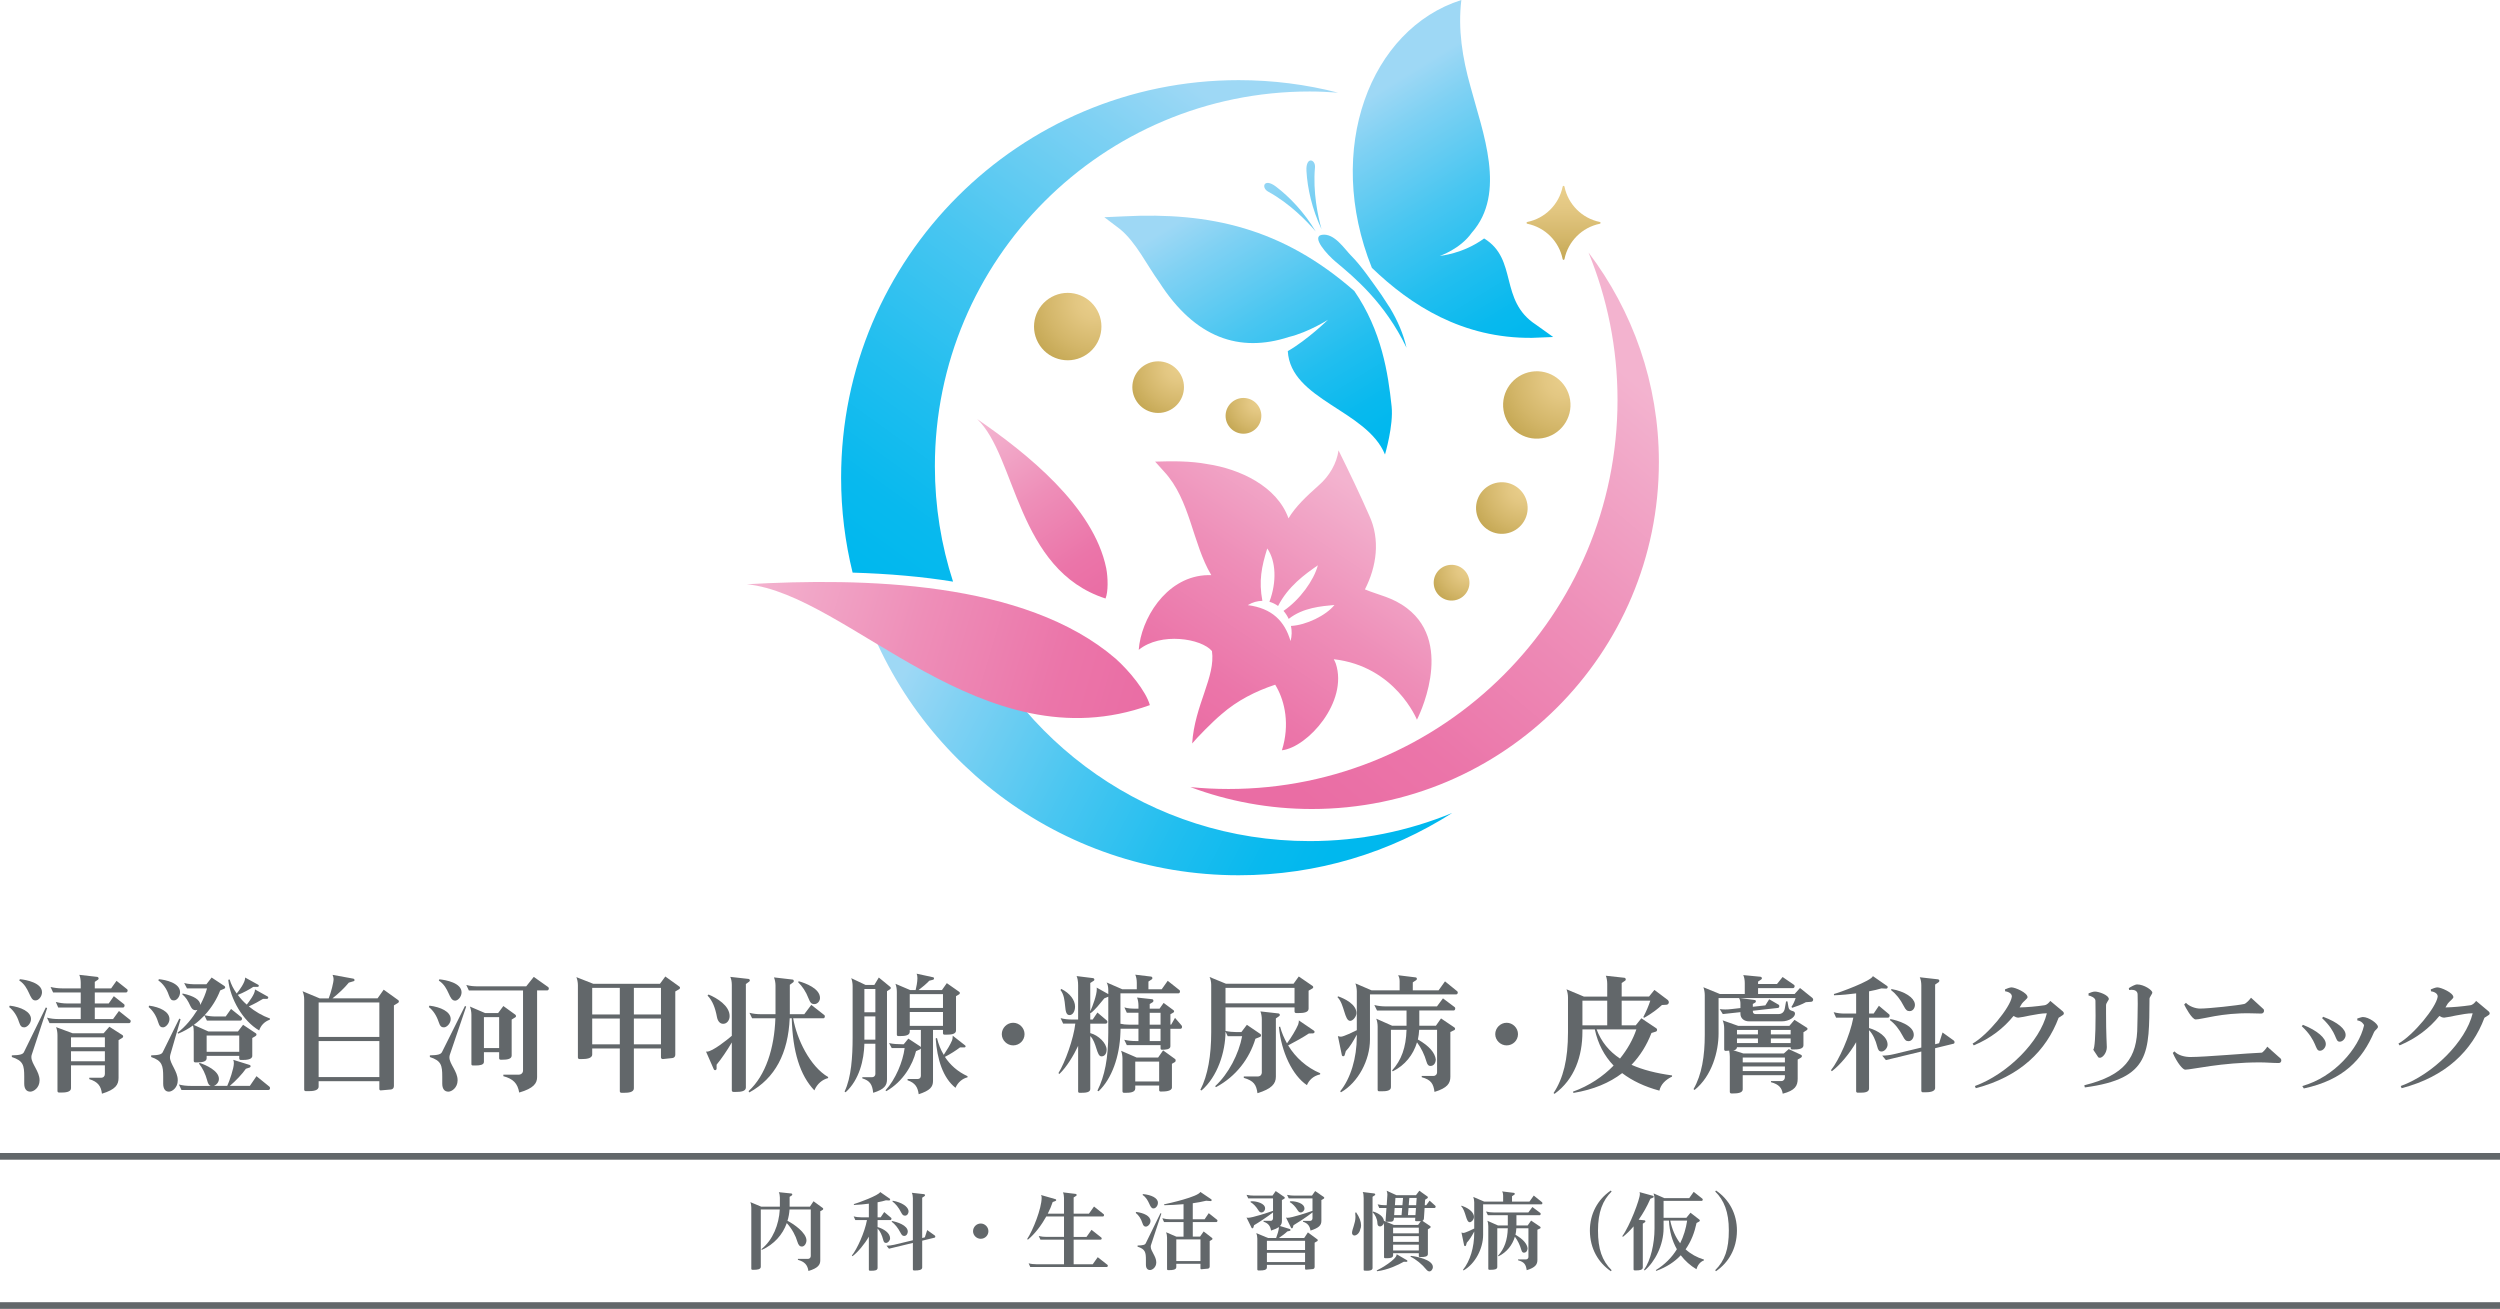 <?xml version="1.0" encoding="UTF-8"?><svg id="_レイヤー_2" xmlns="http://www.w3.org/2000/svg" width="602" height="315.179" xmlns:xlink="http://www.w3.org/1999/xlink" viewBox="0 0 602 315.179"><defs><linearGradient id="_名称未設定グラデーション_32" x1="203.824" y1="134.547" x2="286.437" y2="19.806" gradientUnits="userSpaceOnUse"><stop offset="0" stop-color="#00b8ee"/><stop offset=".12" stop-color="#08b9ee"/><stop offset=".317" stop-color="#21beef"/><stop offset=".565" stop-color="#49c6f1"/><stop offset=".852" stop-color="#7fd1f3"/><stop offset=".998" stop-color="#9ed8f5"/></linearGradient><linearGradient id="_名称未設定グラデーション_32-2" x1="319.361" y1="207.066" x2="221.012" y2="155.268" xlink:href="#_名称未設定グラデーション_32"/><linearGradient id="_名称未設定グラデーション_43" x1="314.418" y1="192.769" x2="397.04" y2="93.947" gradientUnits="userSpaceOnUse"><stop offset="0" stop-color="#ea6da4"/><stop offset=".219" stop-color="#eb75a9"/><stop offset=".576" stop-color="#ee8eb8"/><stop offset=".996" stop-color="#f3b3cf"/></linearGradient><linearGradient id="_名称未設定グラデーション_53" x1="376.507" y1="62.252" x2="376.507" y2="45.685" gradientUnits="userSpaceOnUse"><stop offset="0" stop-color="#c6a956"/><stop offset=".292" stop-color="#d3b669"/><stop offset=".73" stop-color="#e3c782"/><stop offset="1" stop-color="#e9ce8b"/></linearGradient><linearGradient id="_名称未設定グラデーション_43-2" x1="276.78" y1="167.992" x2="180.714" y2="139.528" xlink:href="#_名称未設定グラデーション_43"/><linearGradient id="_名称未設定グラデーション_43-3" x1="266.058" y1="143.339" x2="238.193" y2="102.032" xlink:href="#_名称未設定グラデーション_43"/><radialGradient id="_名称未設定グラデーション_51" cx="-416.57" cy="31.201" fx="-416.57" fy="31.201" r="3.136" gradientTransform="translate(1540.306 48.086) scale(2.85)" gradientUnits="userSpaceOnUse"><stop offset="0" stop-color="#e9ce8b"/><stop offset=".27" stop-color="#e3c782"/><stop offset=".708" stop-color="#d3b669"/><stop offset="1" stop-color="#c6a956"/></radialGradient><radialGradient id="_名称未設定グラデーション_51-2" cx="-411.8" cy="24.381" fx="-411.8" fy="24.381" r="4.528" xlink:href="#_名称未設定グラデーション_51"/><radialGradient id="_名称未設定グラデーション_51-3" cx="-408.326" cy="15.164" fx="-408.326" fy="15.164" r="5.913" xlink:href="#_名称未設定グラデーション_51"/><radialGradient id="_名称未設定グラデーション_51-4" cx="-434.152" cy="17.104" fx="-434.152" fy="17.104" r="3.136" xlink:href="#_名称未設定グラデーション_51"/><radialGradient id="_名称未設定グラデーション_51-5" cx="-440.834" cy="14.168" fx="-440.834" fy="14.168" r="4.528" xlink:href="#_名称未設定グラデーション_51"/><radialGradient id="_名称未設定グラデーション_51-6" cx="-447.952" cy="8.542" fx="-447.952" fy="8.542" r="5.913" xlink:href="#_名称未設定グラデーション_51"/><linearGradient id="_名称未設定グラデーション_43-4" x1="285.117" y1="178.418" x2="326.673" y2="117.196" xlink:href="#_名称未設定グラデーション_43"/><linearGradient id="_名称未設定グラデーション_32-3" x1="345.169" y1="97.167" x2="308.484" y2="37.513" xlink:href="#_名称未設定グラデーション_32"/><linearGradient id="_名称未設定グラデーション_32-4" x1="340.959" y1="99.756" x2="304.273" y2="40.102" xlink:href="#_名称未設定グラデーション_32"/><linearGradient id="_名称未設定グラデーション_32-5" x1="347.271" y1="95.875" x2="310.585" y2="36.221" xlink:href="#_名称未設定グラデーション_32"/><linearGradient id="_名称未設定グラデーション_32-6" x1="325.761" y1="109.493" x2="289.075" y2="49.839" xlink:href="#_名称未設定グラデーション_32"/><linearGradient id="_名称未設定グラデーション_32-7" x1="370.623" y1="80.219" x2="333.937" y2="20.565" xlink:href="#_名称未設定グラデーション_32"/></defs><g id="_レイヤー_1-2"><path d="M5.835,247.39c-.555,0-.924-.215-1.262-1.292-.492-1.569-1.324-2.77-2.371-3.601l.154-.339c2.709.339,5.078,1.447,5.109,3.201.031,1.046-.924,2.031-1.631,2.031ZM7.652,253.945c-.094.246-.094.431-.094.646,0,1.539,1.971,3.416,1.971,5.509v.062c0,1.754-1.416,2.708-2.217,2.708-.922,0-1.477-.646-1.477-1.939v-1.662c0-2.77-.246-3.847-2.986-4.74v-.4c2.031-.031,2.678-.277,2.924-.8l5.264-10.741.309.154-3.693,11.203ZM8.605,240.896h-.154c-1.385,0-1.293-3.17-3.816-4.801l.154-.308c1.602.154,5.324.893,5.324,3.139,0,1.046-.83,1.97-1.508,1.97ZM31.103,246.374H11.929l-.615-1.323c.893.246,1.846.338,2.77.338h5.355v-2.77h-5.418l-.584-1.354c.893.246,1.816.37,2.738.37h3.264v-2.647h-6.648l-.615-1.323c.924.215,1.846.338,2.801.338h4.463v-1.323c0-.677-.123-1.447-.34-1.939l4.311.492c.215.031.338.215.338.4,0,.092-.062.215-.154.277l-.77.523v1.57h3.939l1.293-1.816,2.555,2.031c.092.062.123.185.123.308,0,.216-.154.462-.369.462h-7.541v2.647h3.355l1.23-1.754,2.463,1.939c.092.062.123.185.123.308,0,.246-.154.493-.369.493h-6.803v2.77h4.402l1.414-1.939,2.709,2.155c.092.062.123.185.123.308,0,.215-.154.461-.369.461ZM29.503,249.883l-.955.585v9.079c0,1.662-.707,2.801-4,3.816-.217-1.816-.955-2.862-3.047-3.509v-.338h2.861c.555,0,.893-.4.893-.893v-2.093h-8.156v5.509c0,.954-1.416,1.046-2.338,1.046h-.523c-.217,0-.4-.123-.4-.369v-13.45c0-.677-.123-1.446-.338-1.939l3.969,1.478h7.479l1.387-1.57,3.17,2.031c.092.062.152.185.152.308,0,.092-.061.215-.152.308ZM25.255,249.791h-8.156v2.37h8.156v-2.37ZM25.255,253.145h-8.156v2.401h8.156v-2.401Z" fill="#62676a"/><path d="M39.265,247.39c-.553,0-.861-.215-1.199-1.292-.463-1.569-1.293-2.77-2.277-3.601l.123-.339c2.584.339,4.861,1.447,4.893,3.201.031,1.046-.893,2.031-1.539,2.031ZM41.021,253.945c-.062.246-.094.462-.094.677,0,1.508,1.877,3.385,1.877,5.478v.062c0,1.754-1.354,2.708-2.123,2.708-.861,0-1.385-.646-1.385-1.939v-1.662c0-2.678-.246-3.847-2.893-4.74v-.4c1.939-.031,2.555-.277,2.801-.8l3.971-8.063.307.185-2.461,8.495ZM41.943,240.896h-.154c-.461,0-.768-.215-1.139-1.262-.492-1.508-1.414-2.801-2.523-3.54l.123-.308c1.631.154,5.109.893,5.109,3.139,0,1.077-.801,1.97-1.416,1.97ZM61.579,249.452l-.832.492v4.309c0,.923-1.477.985-2.369.985h-.4c-.184,0-.369-.123-.369-.369v-.616h-7.848v.585c0,.893-1.355.985-2.217.985h-.523c-.215,0-.369-.123-.369-.369v-6.986c0-.462-.031-1.078-.184-1.539-1.047.77-2.248,1.446-3.539,1.97l-.186-.215c1.908-1.447,3.539-3.447,4.801-5.509l-.461.092c-.555-.031-.861-.277-1.201-.954-.676-1.446-1.107-2.124-2-2.893l.092-.185c2.77.585,4.248,1.57,4.248,2.739v.031c.738-1.416,1.322-2.77,1.631-4.001h-4.832l-.678-1.292c.986.277,2.002.308,3.047.308h2.309l1.262-1.631,3.109,2.062c.092.092.154.185.154.308,0,.154-.094.277-.246.338l-.955.4c-.738,1.939-2,4.094-3.754,5.971.922.215,1.785.308,2.738.308h2.34l1.291-1.816,2.494,2c.092.092.154.215.154.338,0,.216-.154.462-.369.462h-8.096l-.584-1.231c-.77.8-1.631,1.6-2.586,2.277l3.51,1.569h7.139l1.232-1.6,3.047,2.031c.123.062.184.185.184.308s-.061.246-.184.339ZM64.658,262.471h-20.961l-.615-1.324c.924.247,1.879.339,2.801.339h4.832c-.4-.154-.646-.585-.83-1.324-.4-1.539-1.139-3.047-1.971-4.032l.154-.185c1.477.493,4.648,1.877,4.648,3.847,0,.831-.617,1.478-1.232,1.693h3.232c.523-1.108,1.6-4.217,1.6-5.448,0-.277-.031-.584-.154-.831l3.939,1.231c.186.062.246.185.246.308s-.061.246-.215.308l-.924.308c-.799,1.169-2.523,3.016-3.877,4.124h4.832l1.6-2.339,3.109,2.524c.092.092.154.215.154.338,0,.247-.123.462-.369.462ZM57.609,249.359h-7.848v3.909h7.848v-3.909ZM64.964,245.544c-1.322.461-2.186,1.446-2.555,2.585-3.908-2.247-6.986-7.602-7.447-12.188l.338-.092c.338,1.169.924,2.308,1.693,3.385.584-.677,2.031-2.678,2.031-3.693v-.154l3.17,1.754c.092.062.123.123.123.215,0,.154-.092.277-.246.277h-1.078c-.861.584-2.432,1.446-3.723,1.939.615.831,1.322,1.631,2.154,2.339.553-.708,1.969-2.555,1.969-3.54v-.123l3.078,1.724c.092.062.123.123.123.215,0,.185-.123.339-.309.339h-.953c-.77.492-2.186,1.262-3.416,1.815,1.508,1.231,3.23,2.247,5.109,2.924l-.062.277Z" fill="#62676a"/><path d="M95.87,241.481l-1.016.616v19.42c0,.431-.246.77-.676.831-.154.031-2.371.215-2.463.215h-.061c-.186,0-.309-.154-.309-.338v-1.877h-14.619v1.292c0,1.016-1.447,1.108-2.432,1.108h-.646c-.215,0-.4-.123-.4-.369v-21.759c0-.677-.152-1.447-.398-1.939l4.123,1.723h2.186c.584-1.539,1.17-3.816,1.17-4.647,0-.277-.094-.646-.246-1.016l5.047.923c.154.062.246.185.246.338,0,.092-.061.215-.154.246l-1.23.37c-1.107,1.354-2.492,2.646-3.939,3.785h10.863l1.479-2.093,3.508,2.524c.092.062.154.185.154.308s-.062.246-.186.338ZM91.347,241.388h-14.619v8.31h14.619v-8.31ZM91.347,250.683h-14.619v8.679h14.619v-8.679Z" fill="#62676a"/><path d="M106.896,247.39c-.553,0-.924-.215-1.262-1.292-.523-1.569-1.322-2.77-2.369-3.601l.154-.339c2.707.339,5.078,1.447,5.107,3.201.031,1.046-.922,2.031-1.631,2.031ZM108.343,253.915c-.092.246-.123.493-.123.708,0,1.6,1.969,3.354,1.969,5.478v.062c0,1.754-1.416,2.708-2.215,2.708-.924,0-1.479-.646-1.479-1.939v-1.662c0-2.77-.246-3.847-2.984-4.74v-.4c2.031-.031,2.646-.277,2.924-.8l5.539-11.11.277.185-3.908,11.511ZM109.605,240.958c-1.6,0-1.324-3.139-3.939-4.832l.123-.308c1.6.154,5.355.862,5.355,3.139,0,1.077-.893,2-1.539,2ZM131.765,238.495h-2.432v20.867c0,1.477-.801,2.708-4.309,3.724-.371-2.216-1.479-3.324-3.816-3.939v-.369h3.693c.615,0,1.045-.431,1.045-.985v-19.297h-13.049l-.615-1.323c.924.277,1.877.338,2.832.338h11.602l1.816-2.277,3.479,2.462c.092.092.152.215.152.338,0,.215-.152.461-.398.461ZM124.101,244.959l-.893.554v8.679c0,.923-1.385.985-2.246.985h-.4c-.217,0-.369-.123-.369-.369v-1.446h-3.664v2.339c0,.77-1.107.862-1.938.862h-.74c-.184,0-.338-.092-.338-.308v-11.911c0-.708-.154-1.446-.369-1.97l3.662,1.57h3.141l1.262-1.693,2.893,2.093c.092.092.154.216.154.339s-.062.215-.154.277ZM120.193,244.928h-3.664v7.448h3.664v-7.448Z" fill="#62676a"/><path d="M163.562,238.188l-.953.554v15.234c0,.431-.246.739-.678.8-.154.031-2.215.246-2.309.246-.275,0-.461-.154-.461-.431v-2.124h-6.525v9.602c0,.985-1.385,1.077-2.369,1.077h-.615c-.215,0-.4-.123-.4-.369v-10.31h-6.648v1.446c0,1.016-1.539,1.108-2.523,1.108h-.523c-.215,0-.4-.123-.4-.369v-17.42c0-.677-.152-1.446-.369-1.939l4.062,1.601h16.066l1.293-1.754,3.385,2.431c.092.062.154.185.154.308,0,.092-.062.215-.186.308ZM149.251,237.88h-6.648v6.401h6.648v-6.401ZM149.251,245.266h-6.648v6.217h6.648v-6.217ZM159.161,237.88h-6.525v6.401h6.525v-6.401ZM159.161,245.266h-6.525v6.217h6.525v-6.217Z" fill="#62676a"/><path d="M180.404,236.372l-.799.585v24.929c0,.954-1.385,1.046-2.34,1.046h-.646c-.215,0-.4-.123-.4-.369v-11.542c-1.17,2-2.523,3.97-3.662,5.355v.954c-.031.246-.184.369-.369.369-.123,0-.246-.062-.309-.215l-1.877-4.278c.062.031.123.031.217.031,1.354,0,5.016-2.955,6-3.816v-12.25c0-.677-.123-1.446-.369-1.939l4.402.493c.184.031.307.185.307.369,0,.092-.061.215-.154.277ZM174.187,246.528h-.092c-.615,0-1.23-.493-1.447-1.601-.398-2.154-1.045-3.939-2.277-5.201l.246-.247c2.002.831,5.078,2.678,5.078,5.202,0,.985-.646,1.847-1.508,1.847ZM199.394,259.608c-1.324.338-2.615,1.323-3.293,2.955-3.447-3.601-5.232-9.326-5.447-17.358h-.492c-.371,8.372-3.479,14.435-9.727,17.851l-.184-.308c4.154-3.786,6.217-10.372,6.463-17.543h-5.602l-.646-1.323c.893.246,1.846.338,2.801.338h3.477v-6.894c0-.708-.152-1.446-.369-1.97l4.494.523c.186.031.277.185.277.369,0,.092-.031.215-.123.277l-.832.616v7.079h3.479l1.693-2.247,3.139,2.462c.092.062.123.185.123.308,0,.215-.123.461-.338.461h-7.295c.893,5.047,4.031,11.572,8.434,14.158l-.031.246ZM196.132,241.789h-.031c-.678,0-.984-.308-1.385-1.324-.646-1.692-1.508-2.955-2.523-3.939l.123-.246c1.662.462,5.139,1.754,5.139,4.032,0,.8-.646,1.478-1.322,1.478Z" fill="#62676a"/><path d="M214.359,238.188l-.77.493v21.205c0,1.447-.555,2.401-3.324,3.262-.215-2.062-.832-2.923-2.617-3.478v-.277h2.34c.461,0,.801-.339.801-.77v-7.294h-2.646c-.094,3.878-1.201,8.679-4.525,11.695l-.246-.185c1.631-3.324,1.939-8.525,1.939-12.926v-12.465c0-.677-.123-1.385-.338-1.908l3.445,1.631h2.125l1.076-1.785,2.74,2.247c.092.062.152.154.152.277,0,.092-.061.215-.152.277ZM210.788,238.157h-2.646v5.602h2.646v-5.602ZM210.788,244.743h-2.646v5.601h2.646v-5.601ZM230.978,239.419l-.77.462v8.279c0,.893-1.293.985-2.186.985h-.615c-.186,0-.338-.123-.338-.338v-.8h-2.4v12.28c0,1.416-.678,2.308-3.447,3.201-.217-1.662-.832-2.739-2.678-3.355v-.308h2.432c.461,0,.77-.308.77-.77v-6.586c-.062.092-.154.185-.277.246l-.893.4c-.801,3.263-3.078,7.294-7.141,9.633l-.215-.185c2.432-2.647,4.186-6.863,4.615-10.187h-3.107l-.646-1.201c.953.216,2,.277,2.984.277h.555l1.107-1.354,2.863,1.877c.061.062.123.123.154.185v-4.155h-2.678v.462c0,.923-1.324,1.016-2.248,1.016h-.523c-.184,0-.338-.124-.338-.339v-10.279c0-.708-.123-1.447-.338-1.97l3.539,1.508h1.324c.152-.646.43-1.877.43-2.862,0-.431-.061-.8-.184-1.077l3.969.862c.154.031.217.154.217.277s-.062.247-.186.308l-.953.246c-.709.739-1.602,1.508-2.586,2.247h5.633l1.168-1.662,2.986,2.093c.092.062.154.154.154.277s-.062.246-.154.308ZM227.07,239.388h-8.002v3.324h8.002v-3.324ZM227.07,243.697h-8.002v3.324h8.002v-3.324ZM230.085,261.947c-3.047-2.4-4.432-6.925-4.771-11.88l.309-.123c.338,1.416.861,2.801,1.631,4.062.861-1.292,1.539-2.4,2-3.478.094-.247.154-.616.154-.954v-.185l2.986,2.339c.061.062.123.123.123.215,0,.154-.123.277-.277.277h-1.078c-1.016.77-2.154,1.508-3.631,2.278,1.262,1.939,3.078,3.57,5.447,4.647v.277c-1.199.277-2.338,1.2-2.893,2.523Z" fill="#62676a"/><path d="M243.97,251.73c-1.477,0-2.738-1.231-2.738-2.708s1.23-2.739,2.738-2.739c1.479,0,2.74,1.231,2.74,2.739s-1.23,2.708-2.74,2.708Z" fill="#62676a"/><path d="M284.294,247.729h-2.463v4.216c0,.8-1.262.831-1.939.831h-.123c-.184,0-.307-.123-.307-.338v-.77h-8.125l-.615-1.292c.893.215,1.814.308,2.707.308h.709v-2.955h-4.309l-.031.954c-.186,5.694-2.062,11.08-5.264,14.096l-.277-.154c1.756-3.509,2.617-7.725,2.617-13.942v-8.679l-.955.4c-1.139,1.385-2.215,2.77-3.293,3.57l-.092-.092v1.631h.584l1.139-1.693,2.248,1.908c.092.092.154.215.154.338,0,.215-.154.431-.4.431h-3.725v2.277c2,.523,3.939,2.462,3.939,4.001,0,.923-.461,1.601-1.23,1.601h-.031c-1.17,0-1.139-3.386-2.678-4.894v12.772c0,.831-1.23.892-2.062.892h-.523c-.184,0-.338-.092-.338-.338v-10.957c-1.076,2.308-2.832,5.201-4.523,6.771l-.217-.215c1.633-2.616,3.664-8.341,4.062-11.911h-2.924l-.615-1.324c.893.246,1.816.339,2.77.339h1.447v-8.249c0-.985-.154-1.785-.369-2.216l3.971.492c.184.031.307.185.307.37,0,.092-.029.185-.123.246l-.861.554v6.833c.555-1.201,1.57-3.939,1.57-5.325,0-.123,0-.277-.031-.4l2.801,1.569v-.954c0-.769-.154-1.446-.4-1.846l3.756,1.631h3.508v-1.539c0-.708-.123-1.447-.369-1.97l3.816.461c.184.031.307.185.307.369,0,.093-.029.216-.123.277l-.83.554v1.847h3.201l1.445-2.031,2.832,2.247c.092.062.123.185.123.308,0,.215-.123.461-.338.461h-14.004v7.325c.678.154,1.322.215,2,.215h2.34v-2.862h-2.801l-.586-1.292c.893.277,1.785.308,2.678.308h.709v-.739c0-.677-.123-1.446-.34-1.939l3.633.4c.215.031.307.185.307.369,0,.123-.029.246-.152.338l-.74.462v1.108h2.371l.984-1.385,2.369,1.754c.094.062.154.185.154.277,0,.123-.061.215-.154.277l-.738.431v2.493h.186l.922-1.631,1.57,1.816c.092.092.123.246.123.369,0,.216-.123.431-.338.431ZM257.548,244.435c-1.662,0-.461-3.908-2.186-6.032l.186-.277c2.123,1.046,3.324,2.739,3.324,4.247,0,1.201-.586,2.062-1.324,2.062ZM282.939,255.731l-.738.431v5.694c0,.923-1.662.985-2.492.985h-.246c-.186,0-.338-.123-.338-.338v-1.108h-5.756v.708c0,.985-1.416,1.046-2.309,1.046h-.4c-.215,0-.369-.123-.369-.369v-7.817c0-.677-.123-1.446-.338-1.939l3.754,1.631h5.17l1.201-1.724,2.893,2.093c.094.062.123.185.123.339,0,.123-.029.277-.154.369ZM279.124,255.638h-5.756v4.771h5.756v-4.771ZM279.462,243.881h-2.617v2.862h2.617v-2.862ZM279.462,247.729h-2.617v2.955h2.617v-2.955Z" fill="#62676a"/><path d="M316.062,238.003l-.953.554v4.339c0,.954-1.385,1.046-2.34,1.046h-.646c-.215,0-.398-.123-.398-.369v-.985h-16.621v5.663c.863.185,1.754.277,2.678.277h1.139l1.324-1.754,3.262,2.216c.092.092.154.185.154.308,0,.185-.092.339-.277.4l-1.076.431c-1.447,4.771-4.648,9.079-9.512,11.665l-.184-.246c3.201-2.924,5.693-7.756,6.494-12.034h-3.479l-.523-1.108c-.029,4.986-1.938,10.864-5.785,14.188l-.277-.154c1.816-3.478,2.615-8.31,2.615-13.85v-11.48c0-.677-.184-1.446-.398-1.847l3.969,1.631h16.25l1.264-1.754,3.322,2.277c.123.062.154.185.154.308,0,.092-.031.215-.154.277ZM311.724,237.88h-16.621v3.724h16.621v-3.724ZM308.031,244.682l-.801.554v14.035c0,1.692-1.016,2.924-4.432,3.97-.277-2.062-.893-2.985-3.293-3.693v-.339h3.385c.584,0,.955-.431.955-.923v-12.803c0-.677-.125-1.447-.34-1.939l4.371.492c.184.031.307.185.307.369,0,.093-.061.216-.152.277ZM317.878,258.716c-1.723.369-2.709,1.477-3.17,2.585-3.479-2.309-6.186-8.002-6.74-14.004l.277-.092c.369,1.416.953,2.77,1.662,4.032.984-1.323,2.215-3.354,2.678-4.493.061-.246.184-.585.184-.862,0-.062-.029-.123-.029-.185l3.662,2.493c.092.092.152.185.152.277,0,.185-.152.338-.369.369l-1.016.031c-1.139.77-3.354,2.031-4.984,2.862,1.785,2.955,4.492,5.355,7.725,6.709l-.031.277Z" fill="#62676a"/><path d="M325.148,245.82h-.029c-1.385,0-1.355-4.001-3.047-5.694l.123-.215c1.631.554,4.432,1.939,4.432,4.032,0,.923-.893,1.877-1.479,1.877ZM350.663,239.449h-20.775v10.864c0,4.955-2.832,10.341-6.986,12.711l-.184-.246c2.523-3.108,4-8.002,4-13.172v-.462c-.83,1.539-1.662,2.955-2.646,3.97l-.277.954c-.061.185-.184.277-.338.277s-.309-.093-.34-.277l-.953-4.585c.184.062.432.154.707.154.678,0,3.17-1.231,3.848-1.57v-9.356c0-.616-.154-1.416-.338-1.908l3.877,1.662h6.771v-2.154c0-.554-.092-1.046-.369-1.477l4.246.523c.186.031.277.185.277.339,0,.123-.031.215-.123.277l-.861.584v1.908h6.217l1.539-2.154,2.924,2.37c.092.092.154.185.154.308,0,.246-.154.461-.369.461ZM350.046,243.327h-8.277v3.663h4l1.23-1.754,3.232,2.185c.092.062.154.185.154.308s-.062.246-.154.308l-.984.462v10.772c0,1.569-.678,2.708-3.816,3.662-.277-2.031-.861-2.924-3.078-3.539v-.308h2.801c.555,0,.893-.4.893-.862v-10.249h-4.309c-.031.8-.154,1.57-.309,2.339,2.74,1.539,4.125,3.232,4.309,4.801-.029.831-.43,1.57-1.322,1.57-.4,0-.709-.277-.924-1.046-.461-1.631-1.262-3.293-2.277-4.647-.893,2.985-2.893,5.54-5.848,6.986l-.154-.215c2.248-2.462,3.355-5.54,3.479-9.787h-3.756v13.819c0,.893-1.199.985-2.123.985h-.738c-.186,0-.338-.123-.338-.338v-15.204c0-.677-.123-1.446-.34-1.939l3.816,1.693h3.479v-3.663h-7.109l-.646-1.323c.924.246,1.846.338,2.801.338h12.279l1.447-1.939,2.832,2.124c.092.092.123.215.123.308,0,.246-.154.492-.371.492Z" fill="#62676a"/><path d="M362.794,251.73c-1.477,0-2.74-1.231-2.74-2.708s1.232-2.739,2.74-2.739c1.477,0,2.738,1.231,2.738,2.739s-1.23,2.708-2.738,2.708Z" fill="#62676a"/><path d="M399.577,262.625c-3.539-.954-6.525-2.37-8.957-4.216-3.047,2.339-6.924,3.97-11.727,4.77l-.123-.308c3.939-1.416,7.232-3.663,9.787-6.278-2.246-2.339-3.785-5.263-4.523-8.71h-2.986v.554c0,5.847-1.877,11.449-6.709,14.958l-.246-.185c2.34-3.54,3.479-8.064,3.479-14.65v-8.402c0-.677-.154-1.446-.369-1.939l4.186,1.754h5.631v-3.078c0-.677-.123-1.447-.338-1.939l4.494.492c.184.031.307.216.307.4,0,.092-.029.185-.123.277l-.861.585v3.262h6.586l1.293-1.601,3.232,2.432c.152.154.246.338.246.523,0,.308-.217.585-.555.616l-1.107.062c-1.078.985-2.494,2.093-4.279,3.078l-.215-.154c.77-1.508,1.293-2.739,1.693-3.97h-6.895v5.94h3.385l1.355-1.693,3.631,2.432c.123.092.154.215.154.338,0,.185-.092.369-.277.431l-1.076.338c-1.139,2.955-2.74,5.509-4.803,7.664,2.678,1.2,5.941,2.031,9.758,2.554v.277c-1.631.8-2.709,1.908-3.047,3.386ZM387.019,240.958h-5.971v5.94h5.971v-5.94ZM384.466,247.882c1.107,2.955,2.984,5.263,5.631,7.017,1.816-2.247,3.141-4.647,3.939-7.017h-9.57Z" fill="#62676a"/><path d="M436.146,241.234l-1.291.092c-.924.523-2.309,1.046-3.293,1.354l-.186-.216c.432-.615.77-1.385,1.016-2.124h-13.357l3.508.462c.186.031.277.154.277.308,0,.123-.061.215-.152.308l-.586.339v.677l3.016-.338.924-1.477,2.277,1.323c.123.062.154.215.154.338,0,.216-.092.4-.309.431l-6.062.677v.062c0,.523.246.739.678.739h5.479c.83,0,1.385-.461,1.539-1.323l.307-1.724h.338l.248,1.416c.215,1.2,1.568.584,1.568,1.539,0,.831-1.416,1.847-3.201,1.847h-7.848c-1.262,0-2.092-.77-2.092-1.816v-.4l-4.248.461-.738-1.2c.461.062.893.092,1.354.092s.924-.031,1.447-.092l2.186-.246v-1.016c0-.616-.094-.923-.309-1.385h-4.955v8.525c0,4.309-1.57,10.218-5.785,13.604l-.248-.215c2.002-3.447,2.709-8.002,2.709-13.05v-9.541c0-.677-.123-1.416-.338-1.939l3.971,1.631h6v-2.646c0-.677-.123-1.416-.369-1.908l4.156.4c.215.031.338.215.338.369,0,.093-.062.216-.154.277l-.77.523v.585h4.555l1.355-1.693,2.77,1.908c.092.062.123.185.123.308,0,.216-.154.462-.369.462h-8.434v1.416h8.803l1.293-1.446,2.955,2.37c.152.123.215.277.215.431,0,.277-.186.492-.463.523ZM435.101,248.036l-.832.523v3.17c0,.923-1.445.985-2.338.985h-.4c-.186,0-.34-.123-.34-.369v-.185h-12.926c-.031.493-.43.739-.893.739l2.4.77h9.787l1.17-1.046,2.986,1.385c.123.062.184.185.184.308s-.061.246-.184.338l-.832.492v4.617c0,1.693-.615,2.832-3.602,3.601-.215-1.354-.861-2.247-2.83-2.77v-.277h2.523c.523,0,.83-.462.83-.893v-.523h-10.156v3.417c0,.923-1.445.985-2.338.985h-.4c-.186,0-.369-.124-.369-.37v-8.494c0-.493-.062-.985-.154-1.447-.338.031-.678.062-.832.062-.215,0-.369-.123-.369-.369v-5.017c0-.708-.123-1.447-.369-1.97l3.725,1.323h12.342l1.23-1.446,2.955,1.877c.123.062.184.185.184.308,0,.092-.061.215-.152.277ZM423.312,248.005h-5.047v1.077h5.047v-1.077ZM423.312,250.067h-5.047v1.108h5.047v-1.108ZM429.806,254.653h-10.156v1.169h10.156v-1.169ZM429.806,256.808h-10.156v1.108h10.156v-1.108ZM431.191,248.005h-4.77v1.077h4.77v-1.077ZM431.191,250.067h-4.77v1.108h4.77v-1.108Z" fill="#62676a"/><path d="M454.65,245.051h-4.586v2.493c2.248.677,4.463,2.124,4.463,4.001,0,.831-.77,1.662-1.445,1.662-.615,0-.832-.369-1.047-1.2-.369-1.477-1.047-3.016-1.971-3.939v14.065c0,.893-1.139.985-2.031.985h-.707c-.186,0-.369-.123-.369-.338v-11.818c-1.477,2.616-3.939,5.571-5.848,6.986l-.215-.246c1.877-2.308,4.586-8.279,5.385-12.649h-4.154l-.584-1.323c.861.246,1.754.338,2.676.338h2.74v-4.863c-1.662.215-3.447.4-5.324.462l-.031-.308c1.324-.338,9.049-3.17,9.387-4.309l3.416,2.37c.094.062.154.154.154.277,0,.185-.154.369-.369.369l-1.139-.062c-.801.246-1.816.492-2.986.708v5.355h1.109l1.262-1.877,2.461,2.062c.094.062.123.185.123.308,0,.246-.152.492-.369.492ZM470.408,251.329l-4.432,1.078v9.571c0,.954-1.477,1.046-2.432,1.046h-.523c-.184,0-.369-.123-.369-.369v-9.449l-8.525,2.062-.891-1.077c.891,0,1.877-.123,2.77-.338l6.646-1.601v-14.988c0-.677-.123-1.446-.369-1.939l4.371.493c.215.031.338.185.338.369,0,.123-.061.215-.154.308l-.861.585v14.373l.955-.247.83-2.585,2.709,1.939c.123.092.184.246.184.4,0,.185-.092.338-.246.369ZM459.575,250.714c-.617,0-.893-.277-1.385-1.231-.863-1.662-1.908-2.955-3.109-3.847l.123-.247c1.693.308,5.633,1.478,5.633,3.786,0,.708-.463,1.539-1.262,1.539ZM459.851,243.481c-.615,0-.922-.246-1.414-1.2-.832-1.662-1.879-2.955-3.078-3.878l.092-.246c3.324.585,5.387,2.093,5.633,3.509.031.092.031.215.031.308,0,.708-.463,1.508-1.264,1.508Z" fill="#62676a"/><path d="M496.667,244.466l-.953.615c-2.955,7.91-9.295,14.188-19.943,16.958l-.215-.523c7.816-2.862,15.664-10.68,17.326-17.512h-.154c-1.938,0-6.094,1.046-6.709,1.046-.369,0-.77-.154-1.17-.4-2.307,2.862-5.477,5.386-9.57,7.079l-.277-.431c3.662-2.093,9.049-8.679,9.449-11.264v-.123c0-.585-.646-1.077-1.602-1.2l-.061-.462c.338-.154,1.199-.492,1.568-.492.893,0,3.879,1.292,3.879,2.37,0,.338-1.078,1.108-1.355,1.539l-.553.923c1.785-.031,4.123-.247,5.971-.523.646-.092,1.107-.646,1.416-1.046l3.016,2.524c.154.123.246.308.246.461,0,.185-.092.338-.309.462Z" fill="#62676a"/><path d="M517.601,240.496c-.123,12.865.369,19.236-15.574,21.359l-.123-.523c9.727-2.401,12.773-6.586,12.773-14.373,0-.985.092-2.555.092-5.232,0-.677,0-1.416-.031-2.247,0-.8-.645-1.139-1.445-1.139-.186,0-.4.031-.586.062l-.092-.461c.523-.338,1.508-.893,2-.893,1.633,0,3.664,1.354,3.664,1.97,0,.338-.678,1.077-.678,1.477ZM507.136,242.035v2c0,4.986.186,7.448.186,8.125,0,1.385-1.016,2.555-1.662,2.555-.246,0-.369-.062-.461-.215l-1.141-1.724c.34-.308.555-3.293.555-8.156,0-1.108,0-2.339-.031-3.663,0-.739-1.291-1.2-1.662-1.231v-.523c.555-.215,1.047-.431,1.57-.431.801,0,3.262.769,3.324,1.816,0,.185-.678.954-.678,1.446Z" fill="#62676a"/><path d="M548.753,255.977c-1.508,0-3.047-.154-4.586-.154-9.232,0-16.436,1.754-17.975,1.754-.553,0-1.908-1.57-2.984-4.032l.4-.37c.893.985,2.555,1.354,3.846,1.354,3.51,0,14.189-.954,17.174-1.046.246-.031,1.109-1.016,1.324-1.447l3.078,2.739c.215.123.307.369.307.585,0,.308-.215.615-.584.615ZM544.505,244.066l-2.523-.062c-6.924-.154-11.756,1.478-13.266,1.478-.891,0-2.492-2.985-2.77-3.601l.432-.4c.738.831,2.277,1.385,3.385,1.385,2.125,0,9.203-.77,10.648-1.108.463-.123,1.264-.985,1.633-1.508l2.893,2.647c.184.123.246.308.246.492,0,.339-.246.677-.678.677Z" fill="#62676a"/><path d="M558.638,253.022c-1.293,0-.523-2.308-4.371-5.909l.277-.338c3.57,1.416,5.51,3.231,5.51,4.617v.062c0,.708-.646,1.569-1.416,1.569ZM571.687,248.498c-2.832,6.617-7.324,11.541-16.928,13.603l-.369-.584c7.695-2.154,13.574-9.018,14.865-14.558v-.031c0-.308-.676-1.139-1.6-1.2l-.031-.462c.186-.062,1.078-.369,1.355-.369,1.414,0,3.631,1.57,3.631,2.37,0,.4-.77.862-.924,1.231ZM563.408,250.837c-1.262,0-.43-2.093-4.246-5.663l.246-.338c3.631,1.354,5.416,2.985,5.416,4.37v.062c0,.708-.646,1.57-1.416,1.57Z" fill="#62676a"/><path d="M599.206,244.466l-.953.615c-2.955,7.91-9.295,14.188-19.943,16.958l-.215-.523c7.816-2.862,15.664-10.68,17.326-17.512h-.154c-1.938,0-6.094,1.046-6.709,1.046-.369,0-.77-.154-1.17-.4-2.307,2.862-5.477,5.386-9.57,7.079l-.277-.431c3.662-2.093,9.049-8.679,9.449-11.264v-.123c0-.585-.646-1.077-1.602-1.2l-.061-.462c.338-.154,1.199-.492,1.568-.492.893,0,3.879,1.292,3.879,2.37,0,.338-1.078,1.108-1.355,1.539l-.553.923c1.785-.031,4.123-.247,5.971-.523.646-.092,1.107-.646,1.416-1.046l3.016,2.524c.154.123.246.308.246.461,0,.185-.092.338-.309.462Z" fill="#62676a"/><path d="M198.123,291.317l-.603.353v11.846c0,1.018-.52,1.85-2.847,2.536-.229-1.497-.956-2.245-2.536-2.681v-.229h2.411c.395,0,.686-.312.686-.686v-11.223h-5.112c-.062.956-.229,1.871-.499,2.744,1.413.686,4.572,2.847,4.572,4.717,0,.624-.415,1.476-1.122,1.476-.478,0-.811-.333-1.06-1.164-.396-1.393-1.268-3.076-2.557-4.489-.997,2.806-3.055,5.113-6.006,6.463l-.104-.187c2.765-2.203,4.22-5.902,4.427-9.56h-4.572v13.8c0,.665-.935.728-1.6.728h-.416c-.146,0-.27-.083-.27-.271v-14.714c0-.457-.084-.977-.229-1.309l2.619,1.101h4.489v-2.182c0-.457-.084-.977-.25-1.309l3.014.312c.146.021.229.146.229.25,0,.083-.041.146-.104.208l-.541.353v2.369h4.884l.873-1.309,2.245,1.642c.062.042.083.125.083.208,0,.062-.021.146-.104.208Z" fill="#62676a"/><path d="M214.418,293.79h-3.097v1.683c1.517.458,3.013,1.434,3.013,2.702,0,.562-.52,1.123-.977,1.123-.415,0-.561-.25-.706-.811-.25-.998-.707-2.037-1.33-2.66v9.498c0,.603-.77.665-1.372.665h-.478c-.125,0-.25-.083-.25-.229v-7.98c-.997,1.767-2.66,3.762-3.948,4.717l-.146-.166c1.268-1.559,3.097-5.59,3.637-8.542h-2.806l-.395-.894c.582.166,1.185.229,1.808.229h1.85v-3.284c-1.122.146-2.327.27-3.595.312l-.021-.208c.894-.229,6.11-2.141,6.339-2.91l2.307,1.6c.062.042.104.104.104.187,0,.125-.104.25-.25.25l-.769-.042c-.54.166-1.227.333-2.016.478v3.616h.748l.852-1.268,1.663,1.393c.062.042.083.125.083.208,0,.166-.104.333-.249.333ZM225.059,298.029l-2.993.728v6.463c0,.644-.997.707-1.642.707h-.354c-.125,0-.249-.083-.249-.25v-6.38l-5.757,1.392-.603-.727c.603,0,1.268-.083,1.87-.229l4.489-1.081v-10.121c0-.457-.083-.977-.25-1.309l2.951.333c.146.021.229.125.229.25,0,.083-.041.146-.104.208l-.582.395v9.706l.645-.167.561-1.746,1.829,1.309c.083.062.125.167.125.271,0,.125-.062.229-.166.249ZM217.742,297.614c-.415,0-.603-.187-.935-.831-.582-1.123-1.289-1.995-2.1-2.598l.084-.166c1.143.208,3.803.998,3.803,2.556,0,.478-.312,1.039-.853,1.039ZM217.93,292.73c-.416,0-.623-.167-.956-.811-.562-1.122-1.268-1.995-2.078-2.619l.062-.166c2.244.395,3.637,1.413,3.803,2.369.021.062.021.146.021.208,0,.478-.312,1.019-.853,1.019Z" fill="#62676a"/><path d="M236.158,298.3c-.998,0-1.85-.832-1.85-1.829s.831-1.85,1.85-1.85c.997,0,1.85.832,1.85,1.85s-.831,1.829-1.85,1.829Z" fill="#62676a"/><path d="M266.521,305.096h-18.434l-.395-.894c.603.166,1.247.229,1.87.229h6.65v-5.923h-5.674l-.415-.873c.623.146,1.246.208,1.891.208h4.198v-4.925h-4.261c-1.143,2.058-2.701,4.157-4.427,5.59l-.187-.146c1.413-2.12,3.491-7.377,3.491-9.955,0-.187-.021-.437-.146-.644l3.491.998c.104.042.167.125.167.208s-.062.167-.146.208l-.707.27c-.271.852-.686,1.829-1.185,2.806h3.907v-3.803c0-.478-.083-.977-.249-1.33l3.075.374c.146.021.229.125.229.25,0,.083-.041.146-.104.208l-.624.395v3.907h3.679l1.227-1.725,2.327,1.85c.062.042.083.125.083.208,0,.167-.104.333-.249.333h-7.066v4.925h3.097l1.206-1.704,2.348,1.85c.062.062.104.146.104.229,0,.145-.104.291-.271.291h-6.484v5.923h4.594l1.205-1.704,2.349,1.85c.062.042.083.125.083.208,0,.146-.104.312-.25.312Z" fill="#62676a"/><path d="M275.936,295.369c-.374,0-.623-.146-.852-.873-.333-1.06-.894-1.871-1.601-2.432l.104-.229c1.828.229,3.429.977,3.449,2.161.021.707-.623,1.372-1.102,1.372ZM277.162,299.796c-.062.167-.062.291-.062.437,0,1.039,1.33,2.307,1.33,3.72v.042c0,1.185-.956,1.829-1.496,1.829-.623,0-.998-.436-.998-1.309v-1.122c0-1.871-.166-2.598-2.016-3.201v-.27c1.372-.021,1.809-.187,1.975-.541l3.554-7.253.208.104-2.494,7.564ZM277.807,290.984h-.104c-.935,0-.872-2.141-2.576-3.242l.104-.208c1.995.187,3.596.936,3.596,2.079v.042c0,.707-.562,1.33-1.019,1.33ZM292.915,294.268h-5.694v3.512h1.746l.873-1.247,2.016,1.559c.062.042.104.125.104.208s-.041.166-.104.208l-.562.333v6.131c0,.271-.166.499-.437.52l-1.6.146c-.125,0-.188-.104-.188-.229v-1.081h-5.818v.811c0,.644-.978.707-1.621.707h-.354c-.146,0-.25-.083-.25-.25v-7.544c0-.478-.083-.977-.229-1.33l2.453,1.06h1.745v-3.512h-4.696l-.416-.915c.623.166,1.268.25,1.892.25h3.221v-3.637c-1.662.146-3.305.229-4.635.25l-.062-.208c1.226-.249,8.209-1.829,8.749-2.993l2.618,1.767c.084.062.104.125.104.208,0,.104-.083.249-.25.229l-1.08-.083c-.956.249-2.078.437-3.222.603v3.866h2.848l.997-1.476,2.017,1.6c.062.042.083.125.083.208,0,.166-.104.333-.25.333ZM289.071,298.445h-5.818v5.216h5.818v-5.216Z" fill="#62676a"/><path d="M317.211,298.861l-.645.374v5.819c0,.291-.166.52-.437.54l-1.662.146c-.104,0-.208-.083-.208-.229v-.935h-9.187v.623c0,.665-.935.728-1.6.728h-.437c-.146,0-.271-.083-.271-.25v-7.44c0-.457-.104-.977-.249-1.309l2.826,1.185h1.954c.353-.915.581-1.767.644-2.307v-.333c-.415.312-1.019.582-1.87.852-.166-1.039-.603-1.746-1.809-2.141v-.208h1.767c.291,0,.52-.291.52-.603v-1.434c-1.351,1.081-3.678,2.577-4.571,3.096l-.167.562c-.041.125-.124.187-.229.187-.104,0-.208-.062-.229-.187l-1.185-2.411c.104.042.229.062.354.062,1.06,0,5.009-1.309,6.026-1.683v-2.993h-5.964l-.416-.852c.624.146,1.268.187,1.912.187h4.344l.769-1.101,2.078,1.434c.083.042.104.125.104.187,0,.083-.021.166-.104.208l-.582.333v5.029c0,.499-.124.894-.457,1.226l2.369.728c.104.042.166.146.166.229,0,.104-.062.187-.166.208l-.623.146c-.457.457-1.268,1.081-2.037,1.58h6.11l.894-1.351,2.286,1.684c.062.042.083.125.083.208,0,.083-.021.167-.104.208ZM303.993,291.919c-.104.042-.188.042-.271.042-.249,0-.457-.146-.686-.499-.54-.894-1.247-1.621-1.912-1.995l.042-.187c.124,0,.249-.021.374-.021.935,0,3.097.457,3.097,1.725,0,.416-.291.852-.645.935ZM314.26,298.778h-9.187v2.224h9.187v-2.224ZM314.26,301.667h-9.187v2.245h9.187v-2.245ZM318.77,288.636l-.582.333v5.029c0,1.081-.624,1.684-2.619,2.328-.166-1.039-.603-1.746-1.808-2.141v-.208h1.767c.291,0,.52-.291.52-.603v-1.434c-1.351,1.081-3.679,2.577-4.572,3.096l-.166.562c-.042.125-.125.187-.229.187-.104,0-.208-.062-.229-.187l-1.185-2.411c.104.042.229.062.353.062,1.061,0,5.009-1.309,6.027-1.683v-2.993h-5.715l-.416-.852c.623.146,1.268.187,1.912.187h4.094l.77-1.101,2.078,1.434c.083.042.104.125.104.187,0,.083-.021.166-.104.208ZM313.179,291.961c-.249,0-.457-.146-.686-.499-.54-.894-1.247-1.621-1.912-1.995l.062-.187c.124,0,.249-.021.374-.021.956,0,3.097.457,3.097,1.767,0,.499-.437.935-.936.935Z" fill="#62676a"/><path d="M327.561,295.993c-.207,1.019-.935,1.517-1.434,1.517-.312,0-.562-.291-.562-.623,0-.853.832-2.328.832-3.866,0-.312-.021-.624-.062-.977l.208-.125c.872,1.247,1.205,2.328,1.205,3.138,0,.374-.062.686-.188.935ZM331.074,287.805l-.562.374v17.166c0,.562-.728.645-1.33.645-.229,0-.437-.021-.582-.021-.124,0-.229-.062-.229-.208v-17.229c0-.665-.062-1.205-.229-1.496l2.806.353c.125.021.208.125.208.25,0,.062-.021.125-.083.167ZM345.455,290.88h-2.411l-.166,2.536c-.021.249-.146.457-.354.561l1.87,1.268c.062.042.104.125.104.208,0,.083-.042.146-.104.208l-.561.374v5.944c0,.645-.873.707-1.497.707h-.437c-.146,0-.249-.083-.249-.249v-.665h-6.193v.52c0,.624-.811.686-1.434.686h-.499c-.125,0-.249-.083-.249-.229v-7.523c0-.229-.021-.478-.062-.707-.146.499-.562.811-.894.811-.416,0-.645-.312-.645-.831-.021-1.019-.582-2.016-1.122-2.577l.104-.187c1.413.437,2.474,1.226,2.598,2.245l2.37.977h5.86l.645-.894h-1.144c-.125,0-.229-.083-.229-.208l.042-.624h-5.134l-.021.291c-.021.374-.271.665-.645.665h-1.102c-.146,0-.249-.125-.249-.27l.208-3.034h-1.726l-.395-.873c.603.146,1.205.208,1.85.208h.332l.167-2.577c.021-.25-.083-.644-.188-.915l2.369,1.081h4.697l.811-1.081,1.953,1.393c.062.042.104.104.104.187s-.042.167-.104.229l-.561.354-.084,1.33h.354l.811-1.102,1.393,1.247c.042.042.062.125.062.187,0,.166-.104.333-.249.333ZM338.7,303.849l-.665-.021c-1.393.79-3.886,1.975-6.442,2.286l-.083-.187c.894-.374,4.801-2.66,4.801-3.845v-.062l2.473,1.434c.083.062.125.125.125.208,0,.104-.083.187-.208.187ZM341.652,295.619h-6.193v1.372h6.193v-1.372ZM341.652,297.655h-6.193v1.393h6.193v-1.393ZM341.652,299.713h-6.193v1.393h6.193v-1.393ZM335.832,290.88l-.124,1.725h1.787l.146-1.725h-1.809ZM336.02,288.47l-.125,1.746h1.809l.146-1.746h-1.829ZM339.179,290.88l-.146,1.725h1.808l.125-1.725h-1.787ZM339.366,288.47l-.146,1.746h1.787l.125-1.746h-1.767ZM344.187,306.155c-.249,0-.54-.187-.811-.54-.956-1.164-2.348-2.349-3.74-3.014l.104-.187c1.227.125,5.3.873,5.3,2.702,0,.437-.354,1.039-.853,1.039Z" fill="#62676a"/><path d="M353.935,294.31h-.021c-.936,0-.915-2.702-2.058-3.845l.083-.146c1.102.374,2.992,1.309,2.992,2.722,0,.624-.603,1.268-.997,1.268ZM371.163,290.007h-14.028v7.336c0,3.346-1.912,6.983-4.718,8.583l-.124-.166c1.704-2.099,2.701-5.404,2.701-8.895v-.312c-.561,1.04-1.122,1.995-1.787,2.681l-.187.644c-.042.125-.125.188-.229.188-.104,0-.207-.062-.229-.188l-.644-3.096c.124.042.291.104.478.104.457,0,2.141-.832,2.598-1.06v-6.318c0-.416-.104-.956-.229-1.289l2.619,1.122h4.571v-1.455c0-.374-.062-.707-.249-.998l2.868.353c.125.021.187.125.187.229,0,.083-.021.146-.083.187l-.582.395v1.289h4.198l1.039-1.455,1.975,1.6c.062.062.104.125.104.208,0,.166-.104.312-.249.312ZM370.747,292.626h-5.59v2.473h2.701l.832-1.185,2.182,1.476c.062.042.104.125.104.208,0,.083-.042.166-.104.208l-.665.312v7.274c0,1.06-.457,1.829-2.577,2.473-.187-1.372-.582-1.974-2.078-2.39v-.208h1.892c.374,0,.603-.27.603-.582v-6.92h-2.909c-.021.541-.104,1.06-.208,1.58,1.85,1.039,2.784,2.182,2.909,3.242-.021.561-.291,1.06-.894,1.06-.271,0-.478-.187-.623-.707-.312-1.102-.853-2.224-1.538-3.138-.603,2.016-1.954,3.741-3.949,4.718l-.104-.146c1.517-1.663,2.266-3.741,2.349-6.609h-2.536v9.332c0,.603-.811.665-1.434.665h-.499c-.124,0-.229-.083-.229-.229v-10.267c0-.458-.083-.977-.229-1.31l2.577,1.143h2.349v-2.473h-4.801l-.437-.894c.623.166,1.247.229,1.891.229h8.293l.977-1.309,1.912,1.434c.062.062.083.146.083.208,0,.167-.104.333-.25.333Z" fill="#62676a"/><path d="M387.895,306.114c-3.014-2.078-5.009-5.403-5.051-9.726-.021-4.094,1.871-7.544,5.03-9.706l.207.229c-2.141,2.12-3.283,4.925-3.283,9.394s.956,7.253,3.283,9.56l-.187.25Z" fill="#62676a"/><path d="M398.058,288.386l-.645.271c-.769,1.767-1.725,3.491-2.826,5.05l1.434.146c.125.021.188.125.188.25,0,.062-.021.125-.083.187l-.541.374v10.537c0,.645-.914.707-1.559.707h-.415c-.125,0-.25-.083-.25-.25v-10.35c-.811.977-1.683,1.829-2.556,2.515l-.167-.146c1.809-2.432,4.261-8.958,4.24-10.142,0-.146-.021-.353-.083-.478l3.242.894c.104.042.166.125.166.229,0,.083-.042.166-.146.208ZM408.511,305.636c-1.476-.873-2.743-2.016-3.782-3.367-1.455,1.559-3.388,2.847-5.902,3.762l-.104-.187c2.161-1.33,3.845-3.034,5.07-5.029-1.122-1.975-1.787-4.323-1.911-6.9h-1.289v1.829c0,4.073-2.099,8.125-4.551,10.183l-.167-.146c1.601-2.265,2.536-6.276,2.536-9.955v-7.045c0-.499-.083-1.039-.229-1.413l2.598,1.143h5.985l1.08-1.517,2.078,1.642c.062.062.104.146.104.229,0,.146-.104.312-.249.312h-9.187v4.073h5.486l.998-1.226,2.141,1.663c.062.062.104.125.104.208,0,.104-.062.229-.187.271l-.603.333c-.479,2.265-1.289,4.427-2.64,6.338,1.227,1.123,2.723,1.954,4.427,2.473v.187c-.936.354-1.538,1.164-1.809,2.141ZM402.194,293.915c.437,2.12,1.247,3.969,2.39,5.466.831-1.684,1.393-3.533,1.684-5.466h-4.073Z" fill="#62676a"/><path d="M413.208,306.114l-.188-.25c2.328-2.307,3.284-5.071,3.284-9.56s-1.144-7.274-3.284-9.394l.208-.229c3.159,2.162,5.05,5.611,5.029,9.706-.041,4.323-2.036,7.648-5.05,9.726Z" fill="#62676a"/><rect y="277.643" width="602" height="1.612" fill="#62676a"/><rect y="313.568" width="602" height="1.612" fill="#62676a"/><path d="M229.493,140.055c-2.828-8.751-4.374-18.08-4.374-27.773,0-49.845,40.407-90.252,90.252-90.252,2.303,0,4.578.115,6.838.284-7.651-1.97-15.672-3.017-23.937-3.017-52.872,0-95.733,42.861-95.733,95.733,0,7.879.972,15.528,2.767,22.854,8.783.265,16.856.977,24.188,2.171Z" fill="url(#_名称未設定グラデーション_32)"/><path d="M315.372,202.534c-38.195,0-70.824-23.738-84.001-57.257-7.412-1.36-15.651-2.2-24.739-2.527,11.888,39.352,48.411,68.013,91.641,68.013,18.935,0,36.57-5.52,51.429-15.006-10.585,4.358-22.173,6.777-34.329,6.777Z" fill="url(#_名称未設定グラデーション_32-2)"/><path d="M382.512,60.8c4.492,10.954,6.987,22.939,6.987,35.512,0,51.735-41.94,93.675-93.675,93.675-3.099,0-6.16-.16-9.181-.454,9.105,3.404,18.958,5.275,29.251,5.275,46.153,0,83.567-37.414,83.567-83.567,0-18.951-6.317-36.422-16.949-50.441Z" fill="url(#_名称未設定グラデーション_43)"/><path d="M385.232,53.447c-4.274-.867-7.64-4.234-8.508-8.507-.052-.255-.384-.255-.436,0-.867,4.274-4.234,7.64-8.507,8.507-.255.052-.255.385,0,.436,4.274.867,7.64,4.233,8.507,8.507.052.255.385.255.436,0,.867-4.274,4.234-7.64,8.508-8.507.255-.052.255-.385,0-.436Z" fill="url(#_名称未設定グラデーション_53)"/><path d="M268.635,158.593c-21.909-18.841-61.008-19.467-88.791-17.909,24.675,2.477,56.694,43.693,97.042,29.106-.91-3.304-4.974-8.289-8.251-11.197Z" fill="url(#_名称未設定グラデーション_43-2)"/><path d="M266.38,136.829c-3.041-14.844-19.057-27.65-31.08-35.919,9.439,8.945,9.494,36.314,30.909,43.211.683-1.663.597-5.034.171-7.291Z" fill="url(#_名称未設定グラデーション_43-3)"/><path d="M348.874,136.06c-2.349.368-3.954,2.571-3.586,4.92.368,2.349,2.571,3.954,4.919,3.586,2.349-.368,3.954-2.571,3.586-4.92-.368-2.349-2.571-3.954-4.92-3.586Z" fill="url(#_名称未設定グラデーション_51)"/><path d="M360.681,116.196c-3.391.532-5.709,3.712-5.177,7.103.532,3.391,3.712,5.709,7.103,5.177,3.391-.532,5.709-3.712,5.177-7.103-.532-3.391-3.712-5.709-7.103-5.177Z" fill="url(#_名称未設定グラデーション_51-2)"/><path d="M378.079,96.259c-.694-4.428-4.847-7.454-9.274-6.76-4.428.694-7.454,4.847-6.76,9.274.694,4.428,4.846,7.454,9.274,6.76,4.428-.694,7.454-4.847,6.76-9.274Z" fill="url(#_名称未設定グラデーション_51-3)"/><path d="M303.208,98.076c-1.136-2.089-3.75-2.86-5.838-1.724-2.088,1.136-2.861,3.75-1.724,5.838,1.136,2.088,3.75,2.86,5.838,1.724,2.088-1.136,2.86-3.75,1.724-5.838Z" fill="url(#_名称未設定グラデーション_51-4)"/><path d="M275.915,87.765c-3.015,1.64-4.13,5.414-2.49,8.43,1.64,3.015,5.414,4.13,8.429,2.489,3.015-1.64,4.13-5.414,2.49-8.429-1.64-3.015-5.414-4.13-8.429-2.49Z" fill="url(#_名称未設定グラデーション_51-5)"/><path d="M253.231,71.513c-3.937,2.142-5.392,7.069-3.251,11.006,2.142,3.937,7.069,5.392,11.006,3.25,3.937-2.142,5.392-7.069,3.251-11.006-2.142-3.937-7.069-5.392-11.006-3.251Z" fill="url(#_名称未設定グラデーション_51-6)"/><path d="M338.806,146.459c-3.505-2.663-6.786-3.131-10.132-4.531,2.818-5.497,3.74-12.008,1.037-17.797-2.312-5.291-4.842-10.516-7.396-15.691-.41,3.113-2.209,6.233-4.776,8.444-3.09,2.746-5.59,5.136-7.269,7.932-2.744-7.714-11.74-11.91-19.548-13.065-4.048-.761-8.405-.731-12.566-.593,0,0,2.158,2.395,2.158,2.395,6.33,6.828,6.79,17.237,11.365,24.94-.559-.01-1.12-.006-1.685.038-9.411.773-15.246,10.601-15.788,17.95,5.332-4.326,15.103-2.729,17.634.288.903,6.24-4.159,12.964-4.767,22.258,1.244-1.485,4.801-5.14,7.103-7.071,3.76-3.274,8.171-5.519,12.894-7.083.139.228.272.458.397.69,1.869,3.386,3.186,8.848,1.217,15.109,6.207-.726,16.006-11.662,12.979-20.881-.135-.368-.314-.709-.486-1.053,14.846,1.694,20.023,14.57,20.023,14.57,0,0,9.322-17.951-2.394-26.851ZM310.863,150.728c.242,1.162.241,2.401-.101,3.643-1.41-4.804-4.433-7.895-10.295-8.654,1.18-.721,2.372-1.025,3.514-1.028-.895-4.777-.213-8.201,1.172-12.619,2.111,2.997,2.327,8.091.518,12.839.749.21,1.451.558,2.089,1.012,2.417-4.729,6.439-7.623,9.578-9.795-.948,3.585-4.301,8.28-8.27,10.975.501.573.923,1.223,1.247,1.93,3.427-2.711,7.835-3.062,11.021-3.355-1.995,2.526-6.853,4.876-10.474,5.049Z" fill="url(#_名称未設定グラデーション_43-4)"/><path d="M332.663,71.022c-2.345-3.306-4.913-7.073-7.284-9.431-1.598-1.59-4.058-5.532-7.064-5.044-2.671.434,1.295,4.803,3.304,6.479,4.413,3.683,11.83,9.792,17.067,20.7-.748-3.34-2.17-6.53-3.923-9.483l-2.101-3.222Z" fill="url(#_名称未設定グラデーション_32-3)"/><path d="M305.392,46.157c5.14,2.8,9.413,7.184,11.443,9.6-2.753-4.627-6.303-8.336-9.588-10.826-2.9-2.198-3.641.253-1.855,1.226Z" fill="url(#_名称未設定グラデーション_32-4)"/><path d="M316.648,40.336c.189-2.026-2.259-2.778-2.053.855.234,4.116,1.331,9.131,3.635,13.998-.873-3.033-2.126-9.025-1.582-14.852Z" fill="url(#_名称未設定グラデーション_32-5)"/><path d="M326.113,70.064c-17.351-15.196-34.897-19.025-55.487-17.969,0,0-4.702.211-4.702.211l3.785,2.87c3.881,3.205,6.387,8.544,9.423,12.748,8.659,13.523,19.39,17.086,31.215,13.225,4.834-1.185,9.431-4.151,9.431-4.151,0,0-4.898,4.8-9.678,7.553.694,11.792,19.015,14.158,23.407,24.893,0,0,2.083-7.017,1.595-11.591-.851-7.975-2.366-18.156-8.988-27.79Z" fill="url(#_名称未設定グラデーション_32-6)"/><path d="M369.849,78.176c-8.964-5.839-4.265-15.743-12.472-20.756-5.142,3.75-10.674,4.194-10.674,4.194,0,0,4.891-1.595,7.699-5.578,8.443-9.529,2.611-24.209-.293-35.126-1.976-6.98-3.065-13.915-2.216-20.911-21.956,6.967-33.032,35.883-21.548,64.487,9.357,9.039,21.88,17.043,38.586,16.866l5.078-.203-4.16-2.974Z" fill="url(#_名称未設定グラデーション_32-7)"/></g></svg>